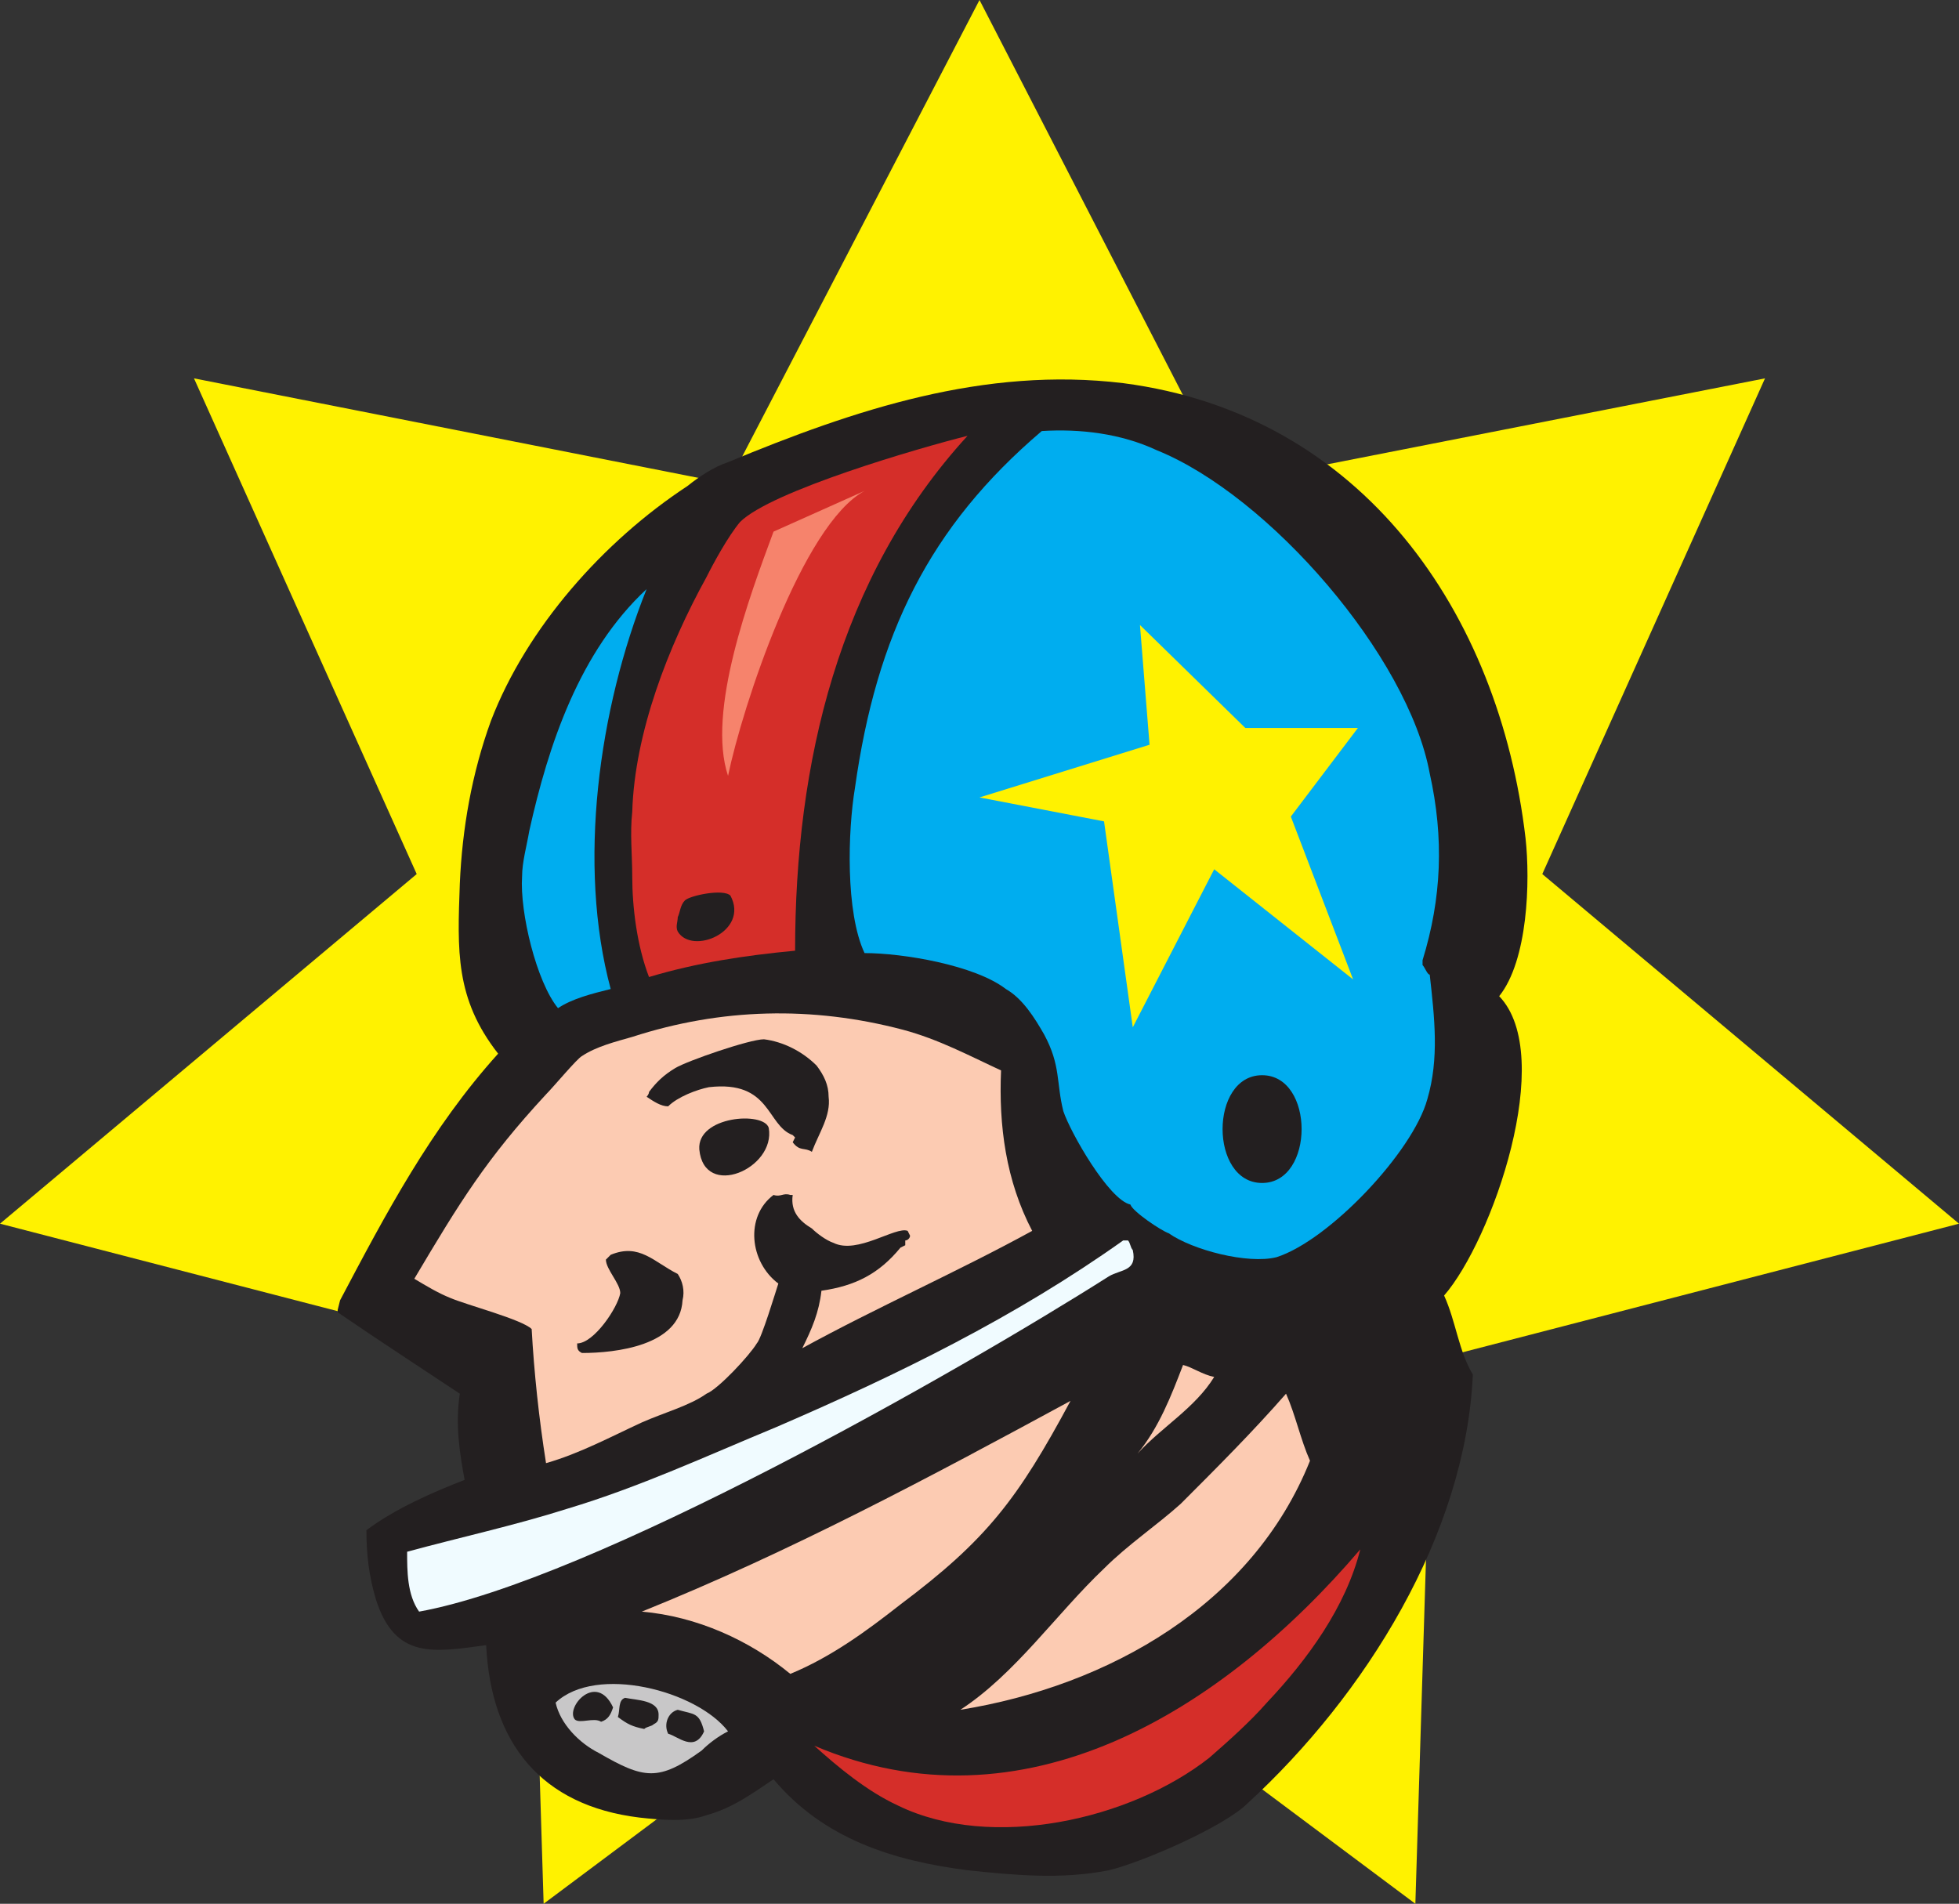 <svg xmlns="http://www.w3.org/2000/svg" width="613.5" height="596.25"><rect width="100%" height="100%" fill="#333333" stroke="none"/><path fill="#fff200" fill-rule="evenodd" d="m306.75 0 78 151.5 168-33L483 273.75l130.5 109.5-165 42.75-5.25 170.25-136.5-102-136.5 102L165 426 0 383.25l130.5-109.5L60.75 118.5l167.25 33L306.75 0"/><path fill="#231f20" fill-rule="evenodd" d="M469.5 312c18 18.75-2.25 76.5-17.25 93.75 3.75 8.25 4.5 17.25 9 24.75-2.25 50.25-33.75 100.5-70.5 134.25-7.5 7.5-33.75 18.75-43.5 21-15 3-30 1.5-44.25 0-23.25-3-45-9.75-60.75-28.5-6.75 4.5-12.75 9-21 11.25-6 2.25-14.25 1.5-21 .75-30.75-3.75-46.5-23.25-48-54-16.5 2.25-28.5 4.5-34.5-14.25-2.25-7.5-3-14.25-3-21.75 9-6.75 21-12 30.75-15.75-1.5-8.25-3-17.25-1.5-27-11.25-7.5-26.25-17.25-38.25-25.5v-.75l.75-3c14.25-27 28.5-54 49.5-77.25-13.5-17.25-12.75-32.25-12-53.25.75-17.25 3.75-34.5 9.75-51 11.25-29.25 35.25-56.25 61.5-73.5 3.75-3 8.25-6 12.75-7.5 39.75-16.5 80.25-30 123.75-24.75 75 9.75 117.75 72 126 142.5 1.5 13.5.75 38.25-8.25 49.5"/><path fill="#00adef" fill-rule="evenodd" d="M445.5 302.25c.75.75 1.5 3 2.25 3 1.5 13.5 3 26.25-.75 39-4.5 16.5-30.75 44.25-47.25 49.5-9 2.25-26.25-2.25-33.75-7.5-2.25-.75-11.25-6.75-12-9-6.75-1.5-18.75-22.5-21-29.25-2.25-9-.75-14.25-6-24-3-5.25-6.75-11.25-12-14.25-9.75-7.5-32.25-11.25-44.25-11.25-6-12.75-5.25-38.25-3-51.75 6.75-48 23.25-81.75 58.5-111.75 12-.75 24.75.75 36 6 35.25 14.25 78.75 64.5 85.5 101.25 4.5 20.25 3.75 39-2.25 58.5v1.5"/><path fill="#d52e29" fill-rule="evenodd" d="M249 297.75c-15.75 1.5-30.75 3.75-45.75 8.25-3.75-9.75-5.25-21.75-5.25-31.5 0-6.75-.75-13.5 0-20.25.75-24.75 11.25-51.75 23.25-73.5 2.25-4.5 6.75-12.75 10.5-17.25 9.75-9.75 56.25-23.25 71.25-27-40.5 44.25-54 102.75-54 161.25"/><path fill="#00adef" fill-rule="evenodd" d="M191.25 309.75c-6 1.5-12 3-16.5 6-6.75-8.25-12-30-11.25-41.25 0-4.5 1.5-9.75 2.25-14.25 6-27 15.75-56.25 36.75-75.75-15 37.5-21.75 86.25-11.25 125.25"/><path fill="#231f20" fill-rule="evenodd" d="M228.75 280.5c6 11.25-12 18.75-16.5 11.25-.75-1.5 0-3 0-4.5.75-1.5.75-3.75 2.25-5.25s12-3.75 14.25-1.5"/><path fill="#fccbb2" fill-rule="evenodd" d="M313.5 335.25c-.75 17.25 1.5 34.5 9.75 50.25-23.25 12.75-48.75 24-72 36.75 3-6 5.25-11.25 6-18 10.5-1.5 18-5.25 24.75-13.5l1.5-.75v-1.5c.75 0 1.5-.75 1.5-1.5l-.75-1.5c-3.75-1.5-15.75 7.5-23.25 3.75-2.25-.75-5.25-3-6.75-4.5-3.75-2.25-6.75-5.25-6-10.5h-.75c-2.25-.75-3 .75-5.25 0-9 6.75-7.5 21 1.5 27.75-.75 2.25-5.25 17.25-6.75 18.75-2.25 3.75-12 14.25-15.75 15.75-5.25 3.75-13.5 6-20.25 9-9.75 4.5-19.5 9.75-30 12.75-2.25-14.25-3.75-28.5-4.5-42-3-3-20.25-7.5-25.5-9.75-3.75-1.5-7.5-3.75-11.25-6 14.25-24 22.5-37.5 41.25-57.75 2.25-2.25 9.75-11.25 11.25-12 4.5-3 10.5-4.5 15.75-6 27.75-9 56.25-9.75 84.75-2.25 11.25 3 21 8.25 30.75 12.75"/><path fill="#231f20" fill-rule="evenodd" d="M254.25 360.75c-2.25-1.5-3.75 0-6-3l.75-1.5-.75-.75c-8.25-3-6.75-17.25-26.25-15-3.75.75-9.75 3-12.75 6-2.25 0-4.5-1.5-6.75-3 0 0 .75-.75.75-1.5 2.25-3 4.5-5.25 8.25-7.5s23.25-9 27.75-9c6 .75 12 3.75 16.5 8.25 2.25 3 3.75 6 3.75 9.75.75 6-3 11.25-5.25 17.25"/><path fill="#231f20" fill-rule="evenodd" d="M240.75 353.25C243 366 220.5 375.75 219 360c-.75-10.5 20.25-12 21.75-6.75"/><path fill="#f0fbff" fill-rule="evenodd" d="M131.25 504.75C127.5 499.5 127.5 492 127.5 486c16.5-4.5 33.75-8.25 50.25-13.5 22.5-6.75 43.5-16.5 65.25-25.5 38.25-16.5 75-34.5 108.75-58.5h1.5c.75.75.75 2.25 1.5 3 1.5 6.75-3.75 6-7.5 8.25-47.25 30-162 95.25-216 105"/><path fill="#231f20" fill-rule="evenodd" d="M212.25 399c1.5 2.25 2.25 5.25 1.5 8.25-.75 14.25-21 16.5-31.5 16.5-1.5-.75-1.5-1.5-1.5-3 5.25 0 12.75-11.25 13.5-15.75 0-3-4.5-7.5-4.5-10.5l1.5-1.5c9-3.75 13.5 2.25 21 6"/><path fill="#fccbb2" fill-rule="evenodd" d="M380.25 431.25c-6 9.75-16.5 15.75-24 24 6.75-8.25 10.5-18 14.25-27.75 3 .75 6 3 9.75 3.75m30 26.25c-18 45-63 70.5-109.5 78 17.25-11.25 30-30 45-44.25 7.5-7.5 16.5-13.5 24-20.25 11.25-11.25 22.5-22.5 33-34.5 3 6.75 4.5 14.25 7.5 21m-75-18.75C318.75 469.5 309 482.25 282 502.5c-10.5 8.25-21.75 16.5-34.5 21.75-12.75-10.5-29.25-18-46.5-19.5 46.5-18.75 90-42 134.25-66"/><path fill="#d52e29" fill-rule="evenodd" d="M255 546.75c65.25 27.75 127.5-10.5 171-61.5-4.5 18-16.5 34.5-29.25 48-5.25 6-12 12-18 17.25-24.75 19.5-68.25 29.25-97.5 15-9.75-4.5-18.75-12-26.25-18.75"/><path fill="#c8c7c8" fill-rule="evenodd" d="M228 542.25c-3 1.5-6 3.75-8.25 6-13.5 9.75-18 9-32.25.75-6-3-12-9-13.5-15.75 12.75-12 44.25-3.75 54 9"/><path fill="#231f20" fill-rule="evenodd" d="M192 534.75c-.75 2.25-1.5 3.75-3.75 4.5-2.25-1.5-6.75.75-8.25-.75-3-3.75 6.75-15 12-3.75m9.75 6.75c-3.75-.75-5.25-1.5-8.25-3.75.75-2.25 0-5.25 2.25-6 3.75.75 10.5.75 10.5 5.25 0 1.5 0 2.25-1.5 3-.75.75-2.25.75-3 1.5m18.75.75c-3 6.75-8.25 1.5-11.25.75-1.5-3 0-6.75 3-7.5 5.25 1.5 6.75.75 8.25 6.75"/><path fill="#fff200" fill-rule="evenodd" d="m357 195.75 3 37.5-53.25 16.5 39 7.5 9 64.5 25.5-49.5 43.5 34.5-19.5-51 21-27.75H390l-33-32.25"/><path fill="#f6836c" fill-rule="evenodd" d="M242.25 166.5c-7.5 20.25-21 56.25-14.25 76.5 4.5-21.75 23.25-78.75 42.75-89.25l-28.5 12.75"/><path fill="#231f20" fill-rule="evenodd" d="M395.25 370.5c16.5 0 16.5-33.75 0-33.75s-16.5 33.75 0 33.75"/></svg>
